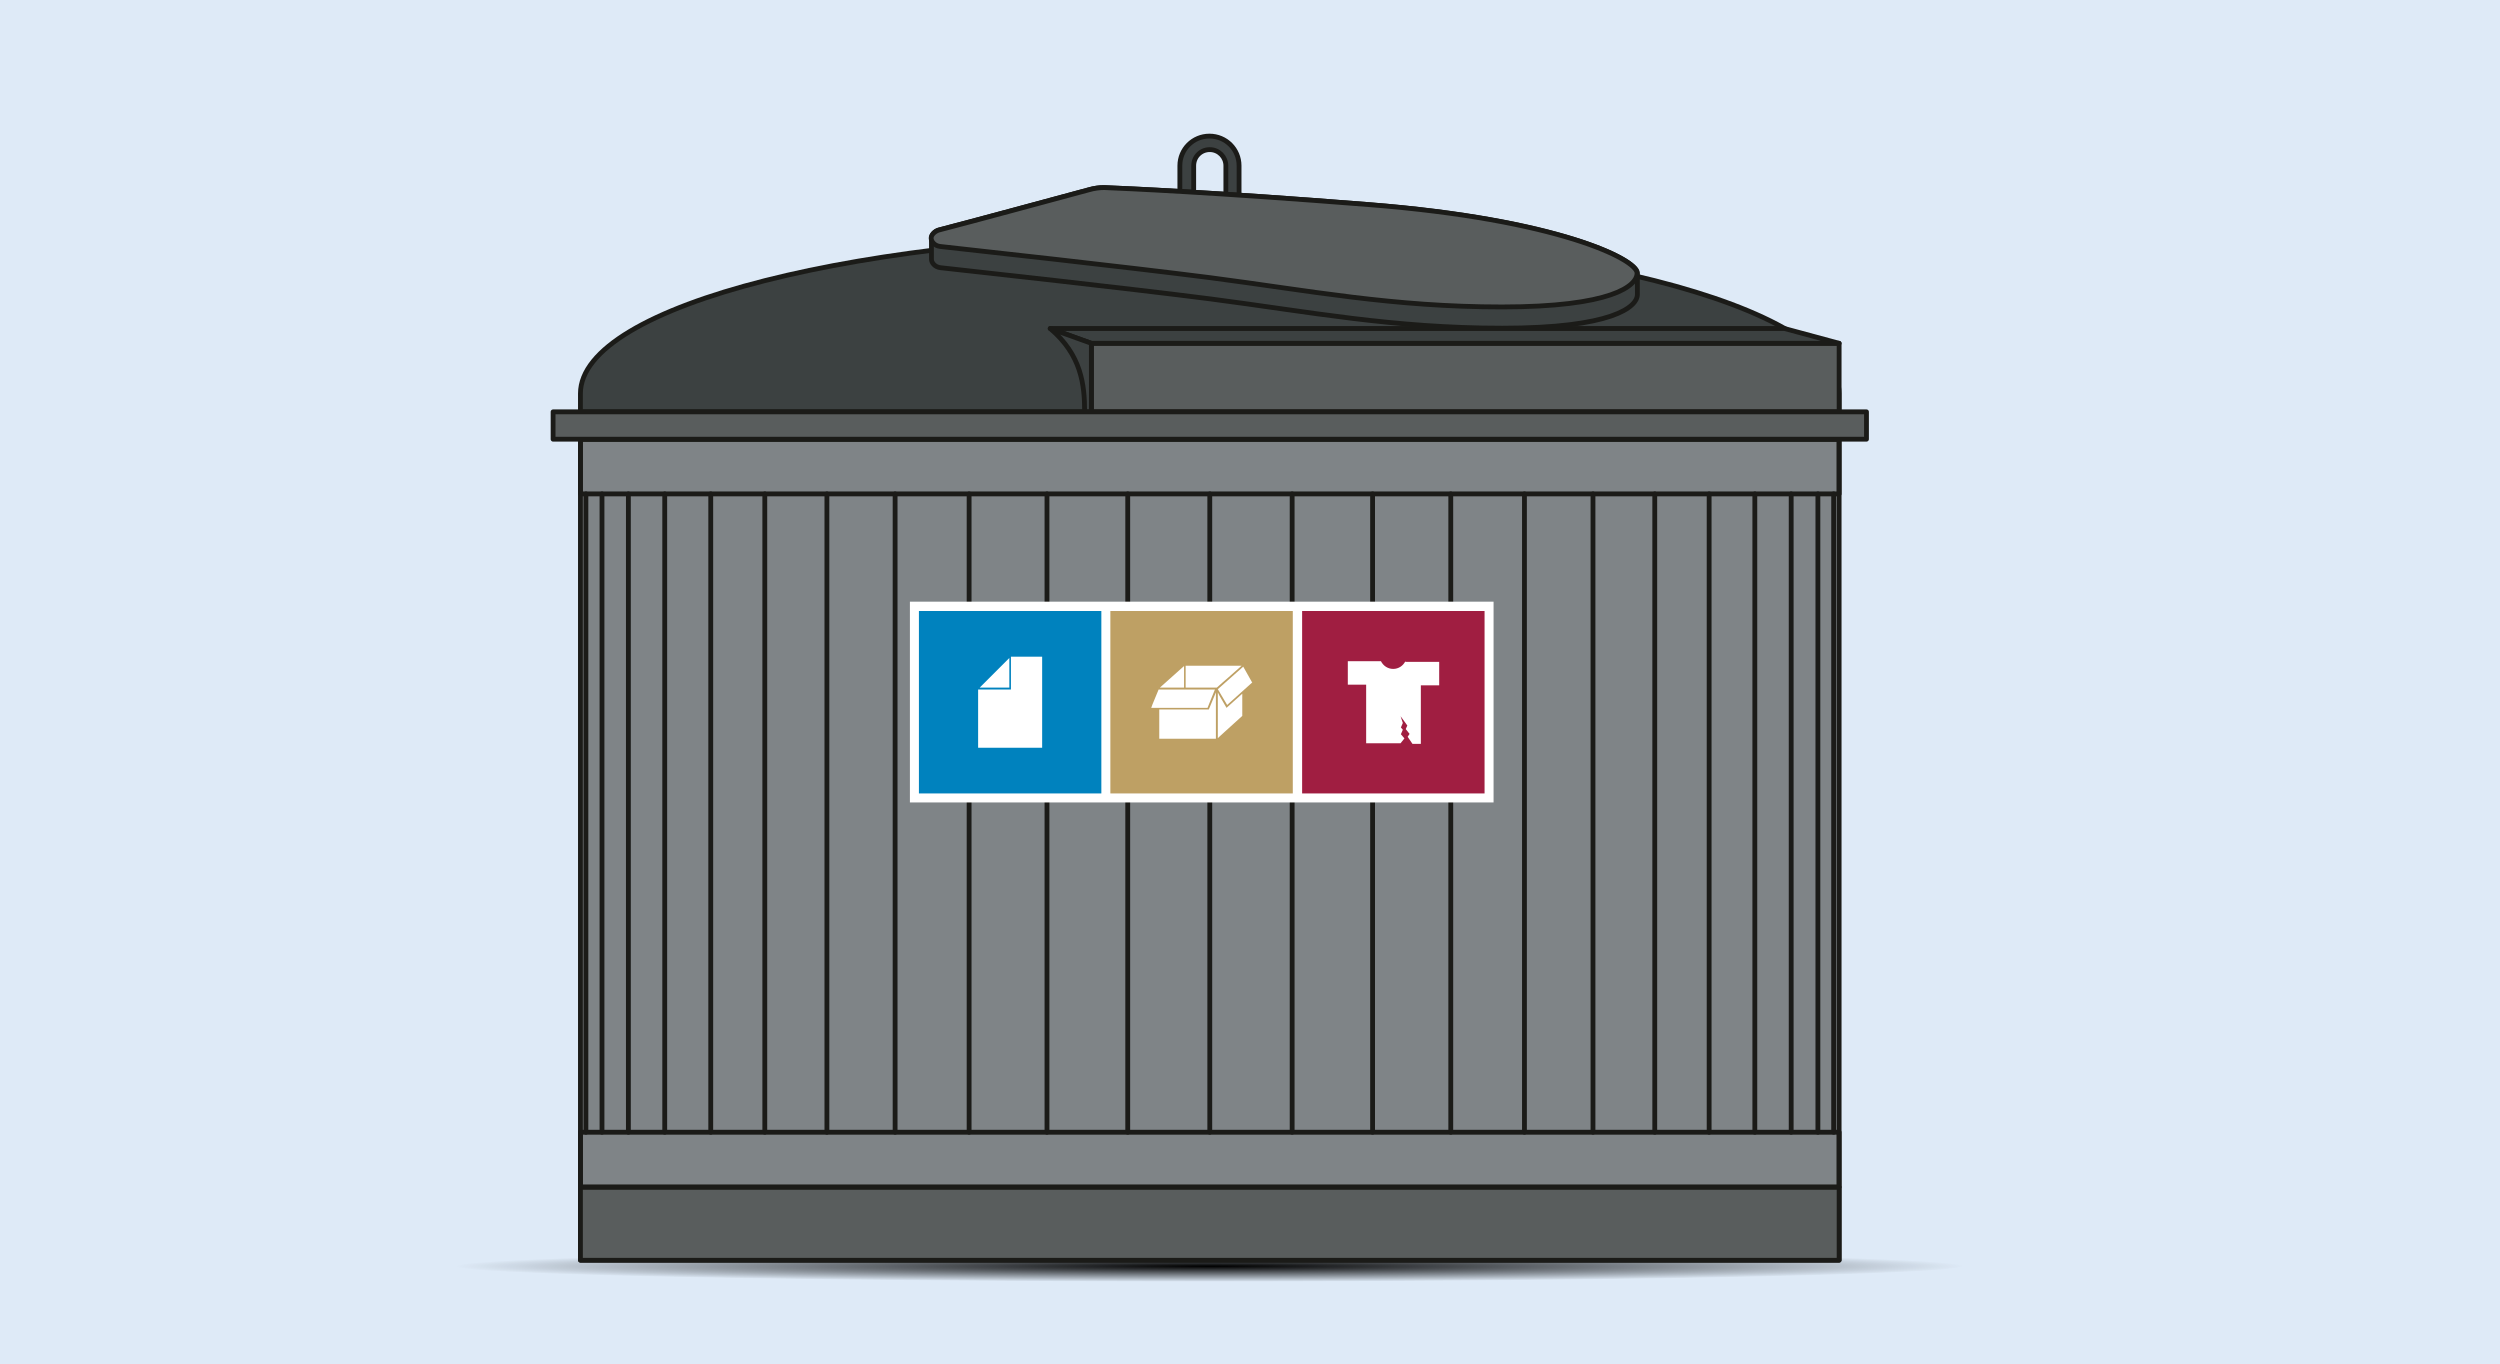<?xml version="1.0" encoding="utf-8"?>
<!-- Generator: Adobe Illustrator 27.9.0, SVG Export Plug-In . SVG Version: 6.00 Build 0)  -->
<svg version="1.1" xmlns="http://www.w3.org/2000/svg" xmlns:xlink="http://www.w3.org/1999/xlink" x="0px" y="0px" width="777px"
	 height="424px" viewBox="0 0 777 424" style="enable-background:new 0 0 777 424;" xml:space="preserve">
<style type="text/css">
	.st0{fill:#DEEAF7;}
	.st1{fill:url(#SVGID_1_);}
	.st2{fill:#7F8487;}
	.st3{fill:#3C4141;stroke:#1B1B18;stroke-width:1.5;stroke-linecap:round;stroke-linejoin:round;stroke-miterlimit:10;}
	.st4{fill:none;stroke:#1B1B18;stroke-width:1.5;stroke-linecap:round;stroke-linejoin:round;stroke-miterlimit:10;}
	.st5{fill:#595D5D;stroke:#1B1B18;stroke-width:1.5;stroke-linecap:round;stroke-linejoin:round;stroke-miterlimit:10;}
	.st6{display:none;}
	.st7{display:inline;}
	.st8{fill:#FFFFFF;}
	.st9{fill:#00A04B;}
	.st10{opacity:0.5;fill:#FFFFFF;enable-background:new    ;}
	.st11{fill:#141414;}
	.st12{fill:#0082BE;}
	.st13{fill:#BEA064;}
	.st14{fill:none;}
	.st15{fill:#A01E41;}
	.st16{display:inline;fill:#FFFFFF;}
	.st17{fill:#961E82;}
	.st18{fill:#1EAF8C;}
	.st19{fill:#566D79;}
</style>
<g id="Baggrund">
	<rect class="st0" width="777" height="424"/>
</g>
<g id="Layer_9">
	<g id="Skygge">
		
			<radialGradient id="SVGID_1_" cx="-969.888" cy="629.011" r="1.347" gradientTransform="matrix(0 3.641 174.723 -5.825937e-15 -109527.797 3924.919)" gradientUnits="userSpaceOnUse">
			<stop  offset="0" style="stop-color:#000000"/>
			<stop  offset="1" style="stop-color:#000000;stop-opacity:0"/>
		</radialGradient>
		<ellipse class="st1" cx="374.8" cy="393.4" rx="235.3" ry="4.9"/>
	</g>
	<g>
		<rect x="180.4" y="136.5" class="st2" width="391.2" height="232.4"/>
		<path class="st3" d="M385.2,72.7H381V51.5c0-2.7-2.2-5-5-5s-5,2.2-5,5v21.3h-4.3V51.5c0-5.1,4.1-9.2,9.2-9.2
			c5.1,0,9.2,4.1,9.2,9.2V72.7z"/>
		<rect x="180.4" y="136.5" class="st4" width="391.2" height="255.1"/>
		<rect x="180.4" y="369" class="st5" width="391.2" height="22.7"/>
		<rect x="180.4" y="351.9" class="st4" width="391.2" height="17"/>
		<rect x="180.4" y="136.5" class="st4" width="391.2" height="17"/>
		<line class="st4" x1="376" y1="153.5" x2="376" y2="351.9"/>
		<line class="st4" x1="401.6" y1="153.5" x2="401.6" y2="351.9"/>
		<line class="st4" x1="426.6" y1="153.5" x2="426.6" y2="351.9"/>
		<line class="st4" x1="450.9" y1="153.5" x2="450.9" y2="351.9"/>
		<line class="st4" x1="473.8" y1="153.5" x2="473.8" y2="351.9"/>
		<line class="st4" x1="495.1" y1="153.5" x2="495.1" y2="351.9"/>
		<line class="st4" x1="514.3" y1="153.5" x2="514.3" y2="351.9"/>
		<line class="st4" x1="531.2" y1="153.5" x2="531.2" y2="351.9"/>
		<line class="st4" x1="545.4" y1="153.5" x2="545.4" y2="351.9"/>
		<line class="st4" x1="556.7" y1="153.5" x2="556.7" y2="351.9"/>
		<line class="st4" x1="565" y1="153.5" x2="565" y2="351.9"/>
		<line class="st4" x1="569.9" y1="153.5" x2="569.9" y2="351.9"/>
		<line class="st4" x1="350.5" y1="153.5" x2="350.5" y2="351.9"/>
		<line class="st4" x1="325.4" y1="153.5" x2="325.4" y2="351.9"/>
		<line class="st4" x1="301.2" y1="153.5" x2="301.2" y2="351.9"/>
		<line class="st4" x1="278.2" y1="153.5" x2="278.2" y2="351.9"/>
		<line class="st4" x1="257" y1="153.5" x2="257" y2="351.9"/>
		<line class="st4" x1="237.7" y1="153.5" x2="237.7" y2="351.9"/>
		<line class="st4" x1="220.9" y1="153.5" x2="220.9" y2="351.9"/>
		<line class="st4" x1="206.6" y1="153.5" x2="206.6" y2="351.9"/>
		<line class="st4" x1="195.3" y1="153.5" x2="195.3" y2="351.9"/>
		<line class="st4" x1="187.1" y1="153.5" x2="187.1" y2="351.9"/>
		<line class="st4" x1="182.1" y1="153.5" x2="182.1" y2="351.9"/>
		<path class="st3" d="M376,72.7c-108,0-195.6,22.2-195.6,49.6v5.7h391.2v-5.7C571.6,94.9,484,72.7,376,72.7z"/>
		<path class="st3" d="M425.4,63.6c-49.2-3.9-75.2-5-82.3-5.3c-1.4,0-3.1,0.2-4.8,0.7c-8.9,2.4-36.5,9.9-46.6,12.5
			c-1.1,0.3-2.2,1.4-2.2,2.4s0,5.7,0,6.7s1,2.4,2.8,2.6c11.7,1.3,57.3,6.3,83.9,9.7c30.7,4,56.7,9.1,90.7,9.1s42-6.5,42-10.5
			s0-3.3,0-6.7C508.7,80.6,484.1,68.3,425.4,63.6z"/>
		<path class="st5" d="M289.4,74c0,1,1,2.4,2.8,2.6c11.7,1.3,57.3,6.3,83.9,9.7c30.7,4,56.7,9.1,90.7,9.1s42-6.5,42-10.5v0
			c0-4.3-24.7-16.7-83.3-21.3c-49.2-3.9-75.2-5-82.3-5.3c-1.4,0-3.1,0.2-4.8,0.7c-8.9,2.4-36.5,9.9-46.6,12.5
			C290.5,71.9,289.4,73,289.4,74L289.4,74z"/>
		<rect x="339.2" y="106.7" class="st5" width="232.4" height="21.3"/>
		<polygon class="st3" points="339.2,106.7 571.6,106.7 554.6,102.1 326.4,102.1 		"/>
		<path class="st3" d="M326.4,102.1l12.8,4.6V128h-2.1C337.1,119.6,336.1,110.3,326.4,102.1z"/>
		<rect x="171.9" y="128" class="st5" width="408.2" height="8.5"/>
	</g>
</g>
<g id="Madaffald" class="st6">
	<g class="st7">
		<rect x="343.7" y="187" class="st8" width="62.4" height="62.4"/>
		<g>
			<g id="baggrund_00000079480655024516851280000016374304354759348389_">
				<rect x="346.6" y="189.9" class="st9" width="56.7" height="56.7"/>
			</g>
			<g id="ikon_00000178926365980754552800000013689936212594964362_">
				<g>
					<g>
						<path class="st8" d="M375.2,211.1l0.3-4.7h-1.2l0.3,4.7c0.1,0,0.2,0,0.3,0C375,211.1,375.1,211.1,375.2,211.1z"/>
					</g>
					<g>
						<path class="st8" d="M383.1,228.2C383.1,228.2,383.1,228.2,383.1,228.2c-0.1,0-0.3,0-0.4,0c-1.7-0.1-3.3-1.4-4.2-3.4
							c-0.7-1.3-1-2.9-1-4.7c0-1.8,0.4-3.5,1.1-4.8c0.7-1.3,1.6-2.4,2.7-2.9c0.5-0.2,1-0.4,1.6-0.4c0,0,0.2,0,0.2,0h0.5l0,0
							c-0.1-0.1-0.3-0.3-0.4-0.4c-0.8-0.7-1.9-1.2-3.1-1.2l0,0l0,0c-0.8,0-1.6,0.2-2.2,0.5l0,0l0,0l0,0c-0.9,0.5-1.8,0.8-3,0.8
							c-1.1,0-2-0.3-3-0.8l0,0l0,0l0,0c-0.6-0.3-1.5-0.5-2.2-0.5l0,0l0,0c-1.2,0-2.3,0.5-3.1,1.2c-0.1,0.1-0.3,0.3-0.4,0.4l0,0h0.5
							c0,0,0.2,0,0.2,0c0.5,0,1.1,0.2,1.6,0.4c1.1,0.5,2.1,1.5,2.7,2.9c0.7,1.3,1.1,3,1.1,4.8c0,1.8-0.4,3.4-1,4.7
							c-1,2-2.5,3.2-4.2,3.4c-0.1,0-0.3,0-0.3,0c0,0-0.1,0-0.1,0h-1.1c0.2,0.3,0.5,0.6,0.8,0.9c0,0,0,0,0,0l0,0
							c0.8,0.9,2,1.4,3.3,1.4l0,0l0,0l0,0c0.2,0,0.9,0,1.2,0c0.1,0,0.1,0,0.2,0c0.1,0,0.3-0.1,0.4-0.1c0.1,0,0.2-0.1,0.3-0.1
							c0.1,0,0.2-0.1,0.3-0.1c0.8-0.4,1.6-0.7,2.8-0.7s2,0.3,2.8,0.7c0.1,0,0.2,0.1,0.3,0.1c0.1,0,0.2,0.1,0.3,0.1
							c0.1,0,0.3,0.1,0.4,0.1c0.1,0,0.1,0,0.2,0c0.2,0,0.9,0,1.1,0l0,0l0,0l0,0c1.3,0,2.4-0.6,3.3-1.4l0,0c0,0,0,0,0,0
							c0.3-0.3,0.5-0.6,0.8-0.9H383.1z"/>
					</g>
				</g>
			</g>
		</g>
	</g>
</g>
<g id="Restaffald" class="st6">
	<g class="st7">
		<rect x="343.7" y="187" class="st8" width="62.4" height="62.4"/>
		<g>
			<g id="baggrund_00000102515328100314351860000016218350913264488891_">
				<rect x="346.6" y="189.9" class="st11" width="56.7" height="56.7"/>
			</g>
			<g id="ikon_00000176041483023580634100000018028281371269342350_">
				<g>
					<path class="st8" d="M377.5,210.9l4.5-3.7c0,0-1.6,0.7-2.4-0.6c-0.4-0.7-0.8-1.2-1-1.6c-0.8-1.2-1.6,0-1.6,0l-1.8,4.5l-0.6-6.4
						c-1.2,3.4-6,0.7-5,2.8l2.7,5h1.1L377.5,210.9L377.5,210.9z"/>
					<path class="st8" d="M385.3,232.4c0,0-0.3-0.4-0.6-1c-0.3-0.6-0.6-1.6-0.6-2.8c0-0.1,0-0.3,0-0.4c0-0.3,0-0.5,0-0.8
						c0.1-3.2,0.1-8.8-1.6-11.9c-1.2-2.3-3.6-3.7-5-4.1h-0.3h-1.3h-3.6h0c-1.4,0.4-3.8,1.9-5,4.1c-1.6,3.1-1.7,8.7-1.6,11.9l0,0.6
						c0,0.1,0,0.3,0,0.4c0,0.1,0,0.1,0,0.2c-0.1,2.4-1.2,3.8-1.2,4l0,0c-0.1,0.1-0.1,0.2-0.1,0.2c0,0.2,0.2,0.4,0.5,0.4
						c0.1,0,0.1,0,0.2,0c0.4-0.1,2.3-0.7,4.4-0.7c1.2,0,1.9,0.1,2.5,0.2c0.2,0,1.3,0.3,2.4,0.3c1.3,0,2.7-0.1,4.4-1.1
						c0.7,0.3,1.4,0.5,2,0.6c1.2,0.3,2.4,0.4,3.1,0.5c0.6,0,0.9,0,1,0l0,0l0,0c0.2,0,0.4-0.2,0.4-0.4
						C385.4,232.6,385.4,232.5,385.3,232.4z"/>
				</g>
			</g>
		</g>
	</g>
</g>
<g id="Papir_-_Pap_-_tekstilaffald_240_liter_gammelt_låg_00000083080193645155355250000008273464248015704475_">
	<rect x="282.8" y="187" class="st8" width="181.4" height="62.4"/>
	<g>
		<g id="baggrund_00000158730319671505791300000010585123054368733366_">
			<rect x="285.6" y="189.9" class="st12" width="56.7" height="56.7"/>
		</g>
		<g id="ikon_00000067920053704780295590000001193672476341870222_">
			<g>
				<g>
					<polygon class="st8" points="313.7,213.7 313.7,204.5 304.5,213.7 					"/>
					<polygon class="st8" points="314.2,204.1 314.2,214.3 304,214.3 304,232.4 323.9,232.4 323.9,204.1 					"/>
				</g>
			</g>
		</g>
	</g>
	<g>
		<g id="baggrund_00000135676464444826874080000000626761661619703183_">
			<rect x="345.1" y="189.9" class="st13" width="56.7" height="56.7"/>
		</g>
		<g id="ikon_00000133519894461010398580000014724376918789344906_">
			<g>
				<polygon class="st14" points="381.5,210.8 380.1,212 381.5,210.8 385.9,206.9 368.5,206.9 368.5,206.9 385.9,206.9 				"/>
				<path class="st14" d="M375.3,220l1.4-3.5L375.3,220z"/>
				<polygon class="st14" points="377.6,214.3 377.6,214.3 360.1,214.3 358.2,218.9 360.1,214.3 				"/>
				<polygon class="st14" points="376.3,219 375.7,220.5 360.3,220.5 360.3,220.5 375.7,220.5 				"/>
				<polygon class="st14" points="386.4,207.2 386.4,207.2 378.5,214.2 381.4,219.1 381.4,219.1 378.5,214.2 				"/>
				<polygon class="st14" points="386.1,222.5 380.8,227.3 386.1,222.5 386.1,215.6 386.1,215.6 				"/>
				<polygon class="st14" points="377.9,215.2 376.3,219 375.7,220.5 360.3,220.5 360.3,220.5 360.3,220.5 360.3,229.6 377.9,229.6 
					377.9,229.6 377.9,215.2 377.9,215.2 				"/>
				<polygon class="st14" points="368,213.7 368,213.7 368,207 368,207 368,207 360.5,213.7 360.5,213.7 				"/>
				<polygon class="st14" points="381.5,210.8 385.9,206.9 368.5,206.9 368.5,206.9 368.5,206.9 368.5,213.7 368.5,213.7 
					378.2,213.7 378.2,213.7 380.1,212 				"/>
				<polygon class="st14" points="375.3,220 375.3,220 376.7,216.5 377.6,214.3 377.6,214.3 377.6,214.3 360.1,214.3 358.2,218.9 
					357.8,220 375.3,220 				"/>
				<polygon class="st14" points="389.1,212 386.4,207.2 386.4,207.2 386.4,207.2 378.5,214.2 381.4,219.1 381.4,219.1 381.4,219.1 
					389.2,212.1 389.2,212.1 				"/>
				<polygon class="st14" points="386.1,215.6 381.2,220 379,216.2 378.5,215.2 378.5,215.2 378.5,229.4 378.5,229.4 380.8,227.3 
					386.1,222.5 386.1,215.6 				"/>
				<polygon class="st8" points="381.5,210.8 385.9,206.9 368.5,206.9 368.5,206.9 368.5,213.7 368.5,213.7 378.2,213.7 
					378.2,213.7 380.1,212 				"/>
				<polygon class="st8" points="368,213.7 368,207 368,207 360.5,213.7 360.5,213.7 				"/>
				<polygon class="st14" points="368,213.7 368,213.7 368,207 368,207 368,207 360.5,213.7 360.5,213.7 				"/>
				<polygon class="st14" points="381.5,210.8 385.9,206.9 368.5,206.9 368.5,206.9 368.5,206.9 368.5,213.7 368.5,213.7 
					378.2,213.7 378.2,213.7 380.1,212 				"/>
				<polygon class="st14" points="386.1,215.6 381.2,220 379,216.2 378.5,215.2 378.5,215.2 378.5,229.4 378.5,229.4 380.8,227.3 
					386.1,222.5 386.1,215.6 				"/>
				<polygon class="st14" points="389.1,212 386.4,207.2 386.4,207.2 386.4,207.2 378.5,214.2 381.4,219.1 381.4,219.1 381.4,219.1 
					389.2,212.1 389.2,212.1 				"/>
				<polygon class="st8" points="360.3,220.5 360.3,220.5 360.3,229.6 377.9,229.6 377.9,215.2 377.9,215.2 375.7,220.5 				"/>
				<polygon class="st8" points="376.7,216.5 377.6,214.3 360.1,214.3 358.2,218.9 357.8,220 375.3,220 				"/>
				<polygon class="st8" points="386.1,215.6 386.1,215.6 381.2,220 379,216.2 378.5,215.2 378.5,215.2 378.5,229.4 378.5,229.4 
					380.8,227.3 386.1,222.5 				"/>
				<polygon class="st8" points="389.1,212 386.4,207.2 386.4,207.2 378.5,214.2 381.4,219.1 381.4,219.1 389.2,212.1 389.2,212.1 
									"/>
			</g>
		</g>
	</g>
	<g>
		<g id="baggrund_00000137092589741903897950000014808826375258885542_">
			<g>
				<rect x="404.7" y="189.9" class="st15" width="56.7" height="56.7"/>
			</g>
		</g>
		<g id="ikon_00000119810576008772563380000014388514324254908585_">
			<g>
				<g>
					<g>
						<path class="st8" d="M436.8,205.5c-0.7,1.4-2.1,2.4-3.8,2.4c-1.7,0-3.1-1-3.8-2.4h-10.3v7.3h5.7V231h10.7l1.2-1.5l-1.1-1.3
							l0.6-1.4l-0.6-0.7l0.6-1.4l-0.7-2.1l2.1,2.9l-0.5,1.1l1.2,1.5l-0.6,0.9l1.5,2.2h2.6v-18.2h5.7v-7.3H436.8z"/>
					</g>
				</g>
			</g>
		</g>
	</g>
</g>
<g id="Plast_drikkekartoner" class="st6">
	<rect x="314" y="187" class="st16" width="121.9" height="62.4"/>
	<g class="st7">
		<g id="baggrund_00000129166374045789608260000016247465298824987060_">
			<rect x="316.8" y="189.9" class="st17" width="56.7" height="56.7"/>
		</g>
		<g id="ikon_00000098928579970298726520000006195891431702695076_">
			<g>
				<polygon class="st8" points="349.9,208.5 349.9,208.5 349.8,208.7 				"/>
				<path class="st8" d="M345.1,216.6C345.1,216.6,345.1,216.6,345.1,216.6c0-0.1,0-0.1,0-0.1v-0.1c0-0.7,0-2.3,1-3.7l3.2-4.4v-1.9
					c-2.6-0.3-7.5-0.3-9.6-0.3c-9.2,0-9.4-0.5-9.4-0.5l0.4,8.5c0.2,2.3,0.6,4.7,1.8,6.7c0.1,0.2,0.2,0.4,0.2,0.6
					c0,0.2-0.1,0.3-0.2,0.5c-0.7,1.4-0.9,3-1.1,4.6c-0.1,1.2-0.2,2.3-0.4,3.5c-0.1,1-0.1,1.6-0.2,2.5c0,0.4-0.3,0.7-0.6,0.9
					s-0.3,0.9-0.3,1.4c0.4,0.2,3.2,0.1,5.6,0c1.5-0.1,2.9-0.2,3.2-0.3c2.1-0.3,4.2-0.3,6.3-0.3c-0.1-0.3-0.2-0.5-0.2-0.8
					L345.1,216.6L345.1,216.6z M344.7,210c0,0.6-0.5,1-1,1h-6.6c-0.6,0-1-0.5-1-1l0,0c0-0.6,0.5-1,1-1h6.6
					C344.3,208.9,344.7,209.4,344.7,210L344.7,210z"/>
				<path class="st8" d="M345.7,216.6c0,0,0-0.1,0-0.1c0-0.5,0-1.3,0.3-2.2c-0.3,0.8-0.3,1.6-0.3,2.1v0.1
					C345.7,216.5,345.7,216.5,345.7,216.6C345.7,216.6,345.7,216.6,345.7,216.6l0,17c0,0.3,0.1,0.6,0.3,0.8l0,0
					c-0.2-0.2-0.3-0.5-0.3-0.8V216.6z"/>
				<path class="st8" d="M358.8,212.7l-4.5-4.2v-5.9l-4.3,0v5.9v0l0,0l-0.1,0.2l-3.2,4.4c-0.3,0.4-0.5,0.8-0.6,1.2
					c-0.3,0.9-0.3,1.7-0.3,2.2c0,0,0,0.1,0,0.1v17c0,0.3,0.1,0.6,0.3,0.8c0.2,0.3,0.6,0.5,1,0.5h11.7c0.7,0,1.3-0.6,1.3-1.3v-17
					c0-0.1,0-0.1,0-0.2C360.1,215.5,360,213.9,358.8,212.7z M358.1,223.4c0,0.6-0.5,1-1,1h0c-0.6,0-1-0.5-1-1v-6.8c0-0.6,0.5-1,1-1
					h0c0.6,0,1,0.5,1,1V223.4z"/>
			</g>
		</g>
	</g>
	<g class="st7">
		<g id="baggrund_00000130640979944481400000000008894936076443200902_">
			<rect x="376.3" y="189.9" class="st13" width="56.7" height="56.7"/>
		</g>
		<g id="ikon_00000178193178085447512900000018395610166002124972_">
			<g>
				<rect x="397.8" y="213.1" class="st8" width="9.2" height="17.9"/>
				<rect x="399.8" y="205.5" class="st8" width="9.2" height="2.3"/>
				<polygon class="st8" points="407,212.5 407.1,212.5 408.8,208.3 399.8,208.3 397.8,212.6 407,212.6 				"/>
				<polygon class="st8" points="407.8,212.2 411.1,209.2 409.4,208.5 				"/>
				<polygon class="st8" points="407.7,230.7 411.5,227.3 411.5,209.6 407.7,213 				"/>
			</g>
		</g>
	</g>
</g>
<g id="Store_PLast_katoner_Glas_Metal_-_240_liter_2_delt" class="st6">
	<rect x="314" y="187" class="st16" width="121.9" height="62.4"/>
	<g class="st7">
		<g id="Baggrund_00000034779295769718645520000015071365112337983423_">
			<g>
				<g>
					<rect x="316.8" y="189.9" class="st18" width="56.7" height="56.7"/>
				</g>
			</g>
		</g>
		<g id="Ikon_00000176731680038421660380000016449317657144679095_">
			<g>
				<path class="st8" d="M349.9,220.9c0-7.5-3.3-6.9-3.4-13.9v-4.2h-2.8v4.2c-0.1,7-3.4,6.4-3.4,13.9v12.9h9.6L349.9,220.9
					 M348.3,233.2c-0.6-1.2-1.8-2-3.2-2s-2.6,0.8-3.2,2h-0.6c0.6-1.5,2.1-2.6,3.8-2.6c1.7,0,3.2,1.1,3.8,2.6H348.3z"/>
			</g>
		</g>
	</g>
	<g class="st7">
		<g id="baggrund_00000156559064616902375600000013710962319958922919_">
			<rect x="376.3" y="190" class="st19" width="56.7" height="56.7"/>
		</g>
		<g id="ikon_00000057112912873165126750000007212315921759542161_">
			<g>
				
					<ellipse transform="matrix(0.897 -0.443 0.443 0.897 -50.969 200.915)" class="st8" cx="404.7" cy="209.6" rx="6.1" ry="2"/>
				<g>
					<rect x="399.1" y="223.2" class="st8" width="11.1" height="1.5"/>
					<rect x="399.1" y="225.3" class="st8" width="11.1" height="5.1"/>
					<rect x="399.1" y="221.2" class="st8" width="11.1" height="1.5"/>
					<rect x="399.1" y="213.4" class="st8" width="11.1" height="5.1"/>
					<rect x="399.1" y="219.1" class="st8" width="11.1" height="1.5"/>
				</g>
			</g>
		</g>
	</g>
</g>
</svg>
